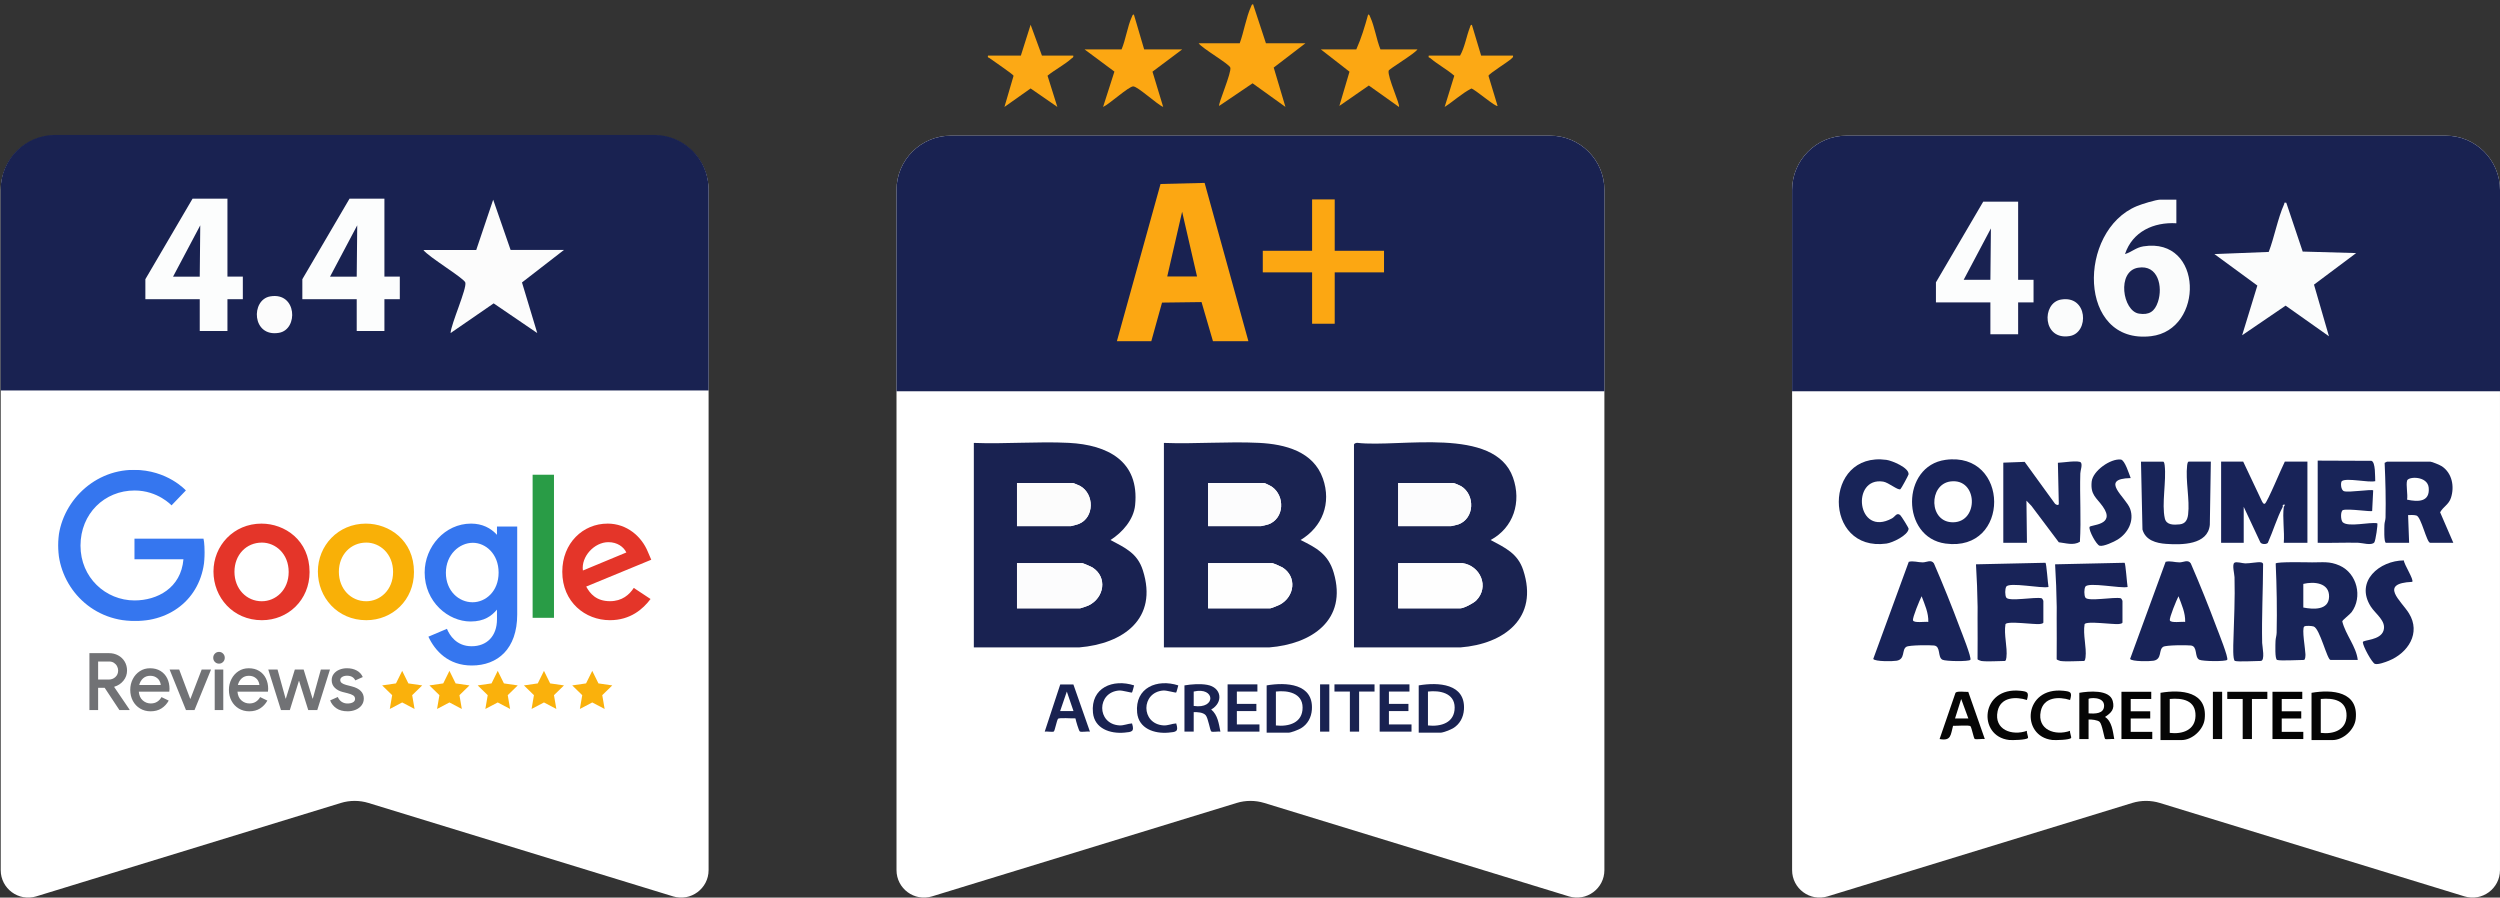 <?xml version="1.0" encoding="UTF-8"?>
<svg id="Layer_1" xmlns="http://www.w3.org/2000/svg" version="1.1" xmlns:xlink="http://www.w3.org/1999/xlink" viewBox="0 0 2433.25 873.63">
  <rect x="0" y="0" width="2433.25" height="873.63" fill="#333333" stroke="none"/>
  <!-- Generator: Adobe Illustrator 29.6.1, SVG Export Plug-In . SVG Version: 2.1.1 Build 9)  -->
  <defs>
    <style>
      .st0 {
        fill: #fcfcfc;
      }

      .st1 {
        fill: #020202;
      }

      .st2, .st3 {
        fill: #fff;
      }

      .st4 {
        mask: url(#mask);
      }

      .st5 {
        fill: #f9b007;
      }

      .st5, .st3, .st6, .st7, .st8, .st9 {
        fill-rule: evenodd;
      }

      .st10 {
        fill: #192458;
      }

      .st11 {
        fill: #060606;
      }

      .st12 {
        fill: #fca712;
      }

      .st6 {
        fill: #e43529;
      }

      .st13 {
        fill: #192251;
      }

      .st14 {
        fill: #fbfcfc;
      }

      .st15 {
        fill: #717275;
      }

      .st16 {
        fill: #e24040;
      }

      .st17 {
        fill: #fcfcfd;
      }

      .st18 {
        fill: #182458;
      }

      .st7 {
        fill: #fab10c;
      }

      .st8 {
        fill: #299c46;
      }

      .st19 {
        fill: #fca915;
      }

      .st20 {
        fill: #1a2351;
      }

      .st21 {
        fill: #fefefe;
      }

      .st9 {
        fill: #3576ef;
      }

      .st22 {
        fill: #182358;
      }

      .st23 {
        fill: #fcfdfd;
      }

      .st24 {
        fill: #192559;
      }
    </style>
    <mask id="mask" x="56.5" y="457.32" width="142.8" height="147.18" maskUnits="userSpaceOnUse">
      <g id="mask-2">
        <polygon id="path-1" class="st3" points="56.59 457.32 199.3 457.32 199.3 604.5 56.59 604.5 56.59 457.32"/>
      </g>
    </mask>
  </defs>
  <path class="st2" d="M1508.65,132.05h-583.16c-29.23,0-52.92,23.69-52.92,52.92v661.91c0,17.98,17.39,30.84,34.58,25.56l296.44-90.91c8.78-2.69,18.17-2.69,26.95,0l296.44,90.91c17.19,5.27,34.58-7.58,34.58-25.56V184.97c0-29.23-23.69-52.92-52.92-52.92Z"/>
  <path class="st13" d="M1561.57,184.97c0-29.23-23.69-52.92-52.92-52.92h-583.16c-29.23,0-52.92,23.69-52.92,52.92v195.84h689v-195.84Z"/>
  <path class="st12" d="M1343.61,48.09h36c-2.46,4.05-27.62,19.01-28.03,20.71-1.41,5.75,11.53,33.37,10.02,35.29l-29.32-20.86-28.67,19.86,9.86-33.31-27.87-21.69h34.5c4.82-10.75,8.37-22.53,11.51-34,1.42.11,1.57,1.47,2.03,2.46,4.32,9.41,6.02,21.76,9.96,31.54Z"/>
  <path class="st19" d="M1044.61,54.09c.45,1.93-.7,1.92-1.68,2.82-6.57,6-16.37,11.01-23.37,16.77l9.56,30.39-26.03-17.99-25.47,18.01,8.89-30.34c-.45-1.53-20.49-14.92-23.64-17.37-.83-.65-1.82.03-1.26-2.29h32l9.5-30.01,11,30.01h30.5Z"/>
  <path class="st12" d="M1113.61,48.09h37l-28.9,21.66,10.41,34.32c-6-2.44-24.46-19.76-29.1-19.99-4.26-.21-23.73,17.66-29.4,20.01l11.04-34.41-29.05-21.59h36c4.06-9.56,5.76-22.39,9.96-31.54.46-.99.61-2.35,2.03-2.46l10.01,34Z"/>
  <path class="st12" d="M1270.61,42.09l-30.9,23.67,11.41,38.3-31.99-22.99-32.51,22.01c-1.34-1.43,12.27-32.58,10.85-37.29-1.08-3.57-27.34-18.61-30.85-23.7h40c3.97-10.75,6.31-25.42,10.96-35.54.46-.99.61-2.35,2.03-2.46l12.51,38h38.5Z"/>
  <path class="st19" d="M1441.61,54.09h31c.37,1.69-.54,2.02-1.52,2.98-3.2,3.15-21.79,14.52-22.35,16.71l8.86,29.31c-1.54,1.53-21.88-16.05-25.49-16.95-9.28,4.76-17.18,12.26-26.02,17.94l9.38-30.38c-7.35-6.34-16.26-11.01-23.6-17.31-.72-.62-1.87.05-1.27-2.29h30.5c4.66-8.34,6.09-18.56,9.56-27.43.41-1.05.37-2.41,1.92-2.56l9.01,30Z"/>
  <path class="st12" d="M1087.07,332.09l42.48-153.02,42.91-1.05,42.61,154.06h-34.5l-11.11-38.06-38.45.5-10.44,37.56h-33.5ZM1136.07,269.09h29l-14.51-63.01-14.49,63.01Z"/>
  <polygon class="st12" points="1299.07 194.09 1299.07 244.09 1347.07 244.09 1347.07 265.09 1299.07 265.09 1299.07 315.09 1277.07 315.09 1277.07 265.09 1229.07 265.09 1229.07 244.09 1277.07 244.09 1277.07 194.09 1299.07 194.09"/>
  <path class="st20" d="M1317.83,432.59c.34-1.1,2.3-1.65,3.45-1.55,40.56,4.74,133.53-16.6,151.33,33.78,8.4,23.77.61,48.69-21.77,60.77,14.05,7.54,26.33,12.94,31.71,29.29,15.38,46.71-18.64,71.93-61.18,75.26l-103.54-.04v-197.5ZM1360.83,512.09h51.5c.5,0,6.33-1.42,7.24-1.76,15.62-5.76,16.35-28.58,2.6-37.08-1.26-.78-6.83-3.16-7.84-3.16h-53.5v42ZM1423.33,548.09h-62.5v44h60.5c3.36,0,12.82-5.01,15.4-7.6,13.27-13.36,4.03-33.92-13.4-36.4Z"/>
  <path class="st20" d="M1132.83,630.09v-199c30.5,1.18,62.16-1.56,92.54-.04,25.28,1.26,52.99,8.28,62.23,34.77,8.34,23.91-.37,46.9-21.76,59.77,15.73,7.71,26.98,13.97,32.24,31.74,13.65,46.15-21.47,69.57-62.72,72.8l-102.54-.04ZM1175.83,512.09h51.5c.5,0,6.33-1.42,7.24-1.76,15.58-5.75,16.3-27.68,3.2-36.68-1.04-.71-6.77-3.56-7.44-3.56h-54.5v42ZM1175.83,592.09h60.5c.97,0,8-2.87,9.38-3.62,14.35-7.75,16.95-27.08,2.46-36.22-1.15-.72-9.21-4.16-9.84-4.16h-62.5v44Z"/>
  <path class="st13" d="M947.83,630.09v-199c30.49,1.2,62.19-1.59,92.54-.04,37.62,1.93,68.69,17.69,64.45,60.53-1.41,14.23-12.4,26.65-23.97,34.01,14.35,7.69,26.16,12.79,31.49,29.49,15.07,47.23-19.21,71.51-61.97,75.05l-102.54-.04ZM989.83,512.09h52.5c.54,0,6.82-1.79,7.8-2.2,15.1-6.28,15.08-29.02,1.24-36.83-.92-.52-6.65-2.96-7.04-2.96h-54.5v42ZM989.83,592.09h61.5c.59,0,7.09-2.3,8.18-2.82,15.22-7.36,18.72-27.52,3.66-37.02-1.15-.72-9.21-4.16-9.84-4.16h-63.5v44Z"/>
  <path class="st13" d="M1232.83,713.09v-46c18.89-3.25,45.71-1.87,44.03,23.54-.5,7.64-4.18,14.42-10.73,18.26-2.29,1.34-9.56,4.2-11.8,4.2h-21.5ZM1241.83,706.09c12.63,1.36,26.06-2.56,25.99-17.5-.07-14.14-14.6-16.87-25.99-15.5v33Z"/>
  <path class="st13" d="M1380.83,713.09v-46c18.89-3.25,45.71-1.87,44.03,23.54-.5,7.64-4.18,14.42-10.73,18.26-2.29,1.34-9.56,4.2-11.8,4.2h-21.5ZM1389.83,706.09c12.63,1.36,26.06-2.56,25.99-17.5-.07-14.14-14.6-16.87-25.99-15.5v33Z"/>
  <path class="st13" d="M1152.83,667.09c6.84-1.13,15.16-1.77,22.05-.55,14.21,2.51,16.05,17.12,3.97,24.05,6.39,5.18,7.46,13.88,8.98,21.5-2.05-.42-7.56.7-8.86-.13s-3.01-13.18-5.56-15.94-8.01-2.97-11.58-2.92v19h-9v-45ZM1161.83,687.09c22.23,3.37,20.98-18.96,0-14v14Z"/>
  <path class="st13" d="M1044.73,666.19l16.09,45.89c-2.28-.46-8.33.77-9.83-.16-.96-.59-3.95-10.7-4.26-12.73-2.88.25-15.99-.97-17.01.49-1.21,1.73-3.09,11.67-4.03,12.27-1.3.83-6.8-.28-8.86.13l15.1-45.89h12.8ZM1044.83,692.08l-6.49-18.99-6.5,18.99h13Z"/>
  <polygon class="st13" points="1223.83 666.09 1223.83 673.09 1203.83 673.09 1203.83 685.09 1222.83 685.09 1222.83 692.09 1203.83 692.09 1203.83 705.09 1225.83 705.09 1225.83 712.09 1194.83 712.09 1194.83 666.09 1223.83 666.09"/>
  <polygon class="st13" points="1371.83 666.09 1371.83 673.09 1351.83 673.09 1351.83 685.09 1370.83 685.09 1370.83 692.09 1351.83 692.09 1351.83 705.09 1373.83 705.09 1373.83 712.09 1342.83 712.09 1342.83 666.09 1371.83 666.09"/>
  <path class="st13" d="M1103.83,667.1c-.27,1.16-1.77,6.74-2.07,6.95-.52.38-9.46-2.21-12.42-1.99-22.03,1.6-22.16,32.54.12,33.97,4.27.27,8.17-1.69,12.34-1.94,2.55,8.14-.09,8.31-7.5,8.98-13.69,1.24-29.04-3.85-30.53-19.43-2.33-24.39,19.54-33.19,40.06-26.54Z"/>
  <path class="st13" d="M1146.83,667.1c-.27,1.16-1.77,6.74-2.07,6.95-.52.38-9.46-2.21-12.42-1.99-22.03,1.6-22.16,32.54.12,33.97,4.27.27,8.17-1.69,12.34-1.94,2.55,8.14-.09,8.31-7.5,8.98-13.69,1.24-29.04-3.85-30.53-19.43-2.33-24.39,19.54-33.19,40.06-26.54Z"/>
  <polygon class="st13" points="1337.83 666.09 1337.83 673.09 1322.83 673.09 1322.83 712.09 1313.83 712.09 1313.83 673.09 1298.83 673.09 1298.83 666.09 1337.83 666.09"/>
  <rect class="st13" x="1284.83" y="666.09" width="9" height="46"/>
  <path class="st21" d="M1423.33,548.09c17.43,2.47,26.66,23.04,13.4,36.4-2.58,2.59-12.03,7.6-15.4,7.6h-60.5v-44h62.5Z"/>
  <path class="st17" d="M1360.83,512.09v-42h53.5c1.01,0,6.58,2.38,7.84,3.16,13.75,8.5,13.03,31.31-2.6,37.08-.91.34-6.74,1.76-7.24,1.76h-51.5Z"/>
  <path class="st21" d="M1175.83,592.09v-44h62.5c.63,0,8.69,3.44,9.84,4.16,14.49,9.14,11.89,28.47-2.46,36.22-1.38.75-8.41,3.62-9.38,3.62h-60.5Z"/>
  <path class="st17" d="M1175.83,512.09v-42h54.5c.67,0,6.4,2.85,7.44,3.56,13.11,9,12.38,30.93-3.2,36.68-.91.34-6.74,1.76-7.24,1.76h-51.5Z"/>
  <path class="st17" d="M989.83,592.09v-44h63.5c.63,0,8.69,3.44,9.84,4.16,15.06,9.49,11.56,29.66-3.66,37.02-1.08.52-7.59,2.82-8.18,2.82h-61.5Z"/>
  <path class="st0" d="M989.83,512.09v-42h54.5c.38,0,6.12,2.45,7.04,2.96,13.84,7.81,13.87,30.55-1.24,36.83-.98.41-7.26,2.2-7.8,2.2h-52.5Z"/>
  <path class="st16" d="M-3244.74,2050.25"/>
  <path class="st2" d="M2380.33,132.05h-583.16c-29.23,0-52.92,23.69-52.92,52.92v661.91c0,17.98,17.39,30.84,34.58,25.56l296.44-90.91c8.78-2.69,18.17-2.69,26.95,0l296.44,90.91c17.19,5.27,34.58-7.58,34.58-25.56V184.97c0-29.23-23.69-52.92-52.92-52.92Z"/>
  <path class="st13" d="M2433.25,184.97c0-29.23-23.69-52.92-52.92-52.92h-583.16c-29.23,0-52.92,23.69-52.92,52.92v195.84h689v-195.84Z"/>
  <path class="st2" d="M636.77,132.05H53.61c-29.23,0-52.92,23.69-52.92,52.92v661.91c0,17.98,17.39,30.84,34.58,25.56l296.44-90.91c8.78-2.69,18.17-2.69,26.95,0l296.44,90.91c17.19,5.27,34.58-7.58,34.58-25.56V184.97c0-29.23-23.69-52.92-52.92-52.92Z"/>
  <path class="st13" d="M689.69,184.23c0-29.23-23.69-52.92-52.92-52.92H53.61c-29.23,0-52.92,23.69-52.92,52.92v195.84h689v-195.84Z"/>
  <g>
    <path class="st23" d="M221.37,193.35v75.9h14.98v21.97h-14.98v30.96h-26.96v-30.96h-52.92v-19.47l45.93-78.4h33.95ZM194.41,269.25l.5-49.94-26.46,49.94h25.96Z"/>
    <path class="st23" d="M374.15,193.35v75.9h14.98v21.97h-14.98v30.96h-26.96v-30.96h-52.92v-19.47l45.93-78.4h33.95ZM347.19,269.25l.5-49.94-26.46,49.94h25.96Z"/>
    <path class="st0" d="M263.04,288.47c26.03-4.44,27.54,32.22,8.51,35.47-26.42,4.51-27.71-32.19-8.51-35.47Z"/>
    <path class="st0" d="M496.97,243.29h51.92l-40.84,31.62,14.87,49.28-42.43-28.93-41.94,28.9c.35-8.61,16.06-43.52,14.34-49.21-1.28-4.22-36.41-25.27-40.79-31.66h51.43l16.49-48.93,16.96,48.93Z"/>
  </g>
  <g>
    <g class="st4">
      <path id="Fill-1" class="st9" d="M198.08,524.31h-67.2v20.03h47.66c-2.35,28.09-25.62,40.07-47.58,40.07-28.1,0-52.61-22.21-52.61-53.34s23.37-53.67,52.67-53.67c22.61,0,35.93,14.48,35.93,14.48l13.96-14.53s-17.92-20.04-50.6-20.04c-41.62,0-73.82,35.29-73.82,73.41s30.29,73.77,74.88,73.77c39.22,0,67.92-26.99,67.92-66.9,0-8.42-1.22-13.29-1.22-13.29h0"/>
    </g>
    <path id="Fill-4" class="st6" d="M254.85,528.1c13.41,0,26.12,10.94,26.12,28.58s-12.65,28.52-26.18,28.52c-14.86,0-26.59-12.02-26.59-28.65s11.58-28.44,26.65-28.44ZM254.58,509.63c-27.27,0-46.81,21.52-46.81,46.62s18.95,47.39,47.13,47.39c25.51,0,46.4-19.68,46.4-46.84,0-31.13-24.31-47.16-46.73-47.16h0Z"/>
    <path id="Fill-5" class="st5" d="M356.47,528.1c13.41,0,26.12,10.94,26.12,28.58s-12.65,28.52-26.18,28.52c-14.86,0-26.59-12.02-26.59-28.65s11.58-28.44,26.65-28.44ZM356.2,509.63c-27.27,0-46.81,21.52-46.81,46.62s18.95,47.39,47.13,47.39c25.51,0,46.4-19.68,46.4-46.84,0-31.13-24.31-47.16-46.72-47.16h0Z"/>
    <path id="Fill-6" class="st9" d="M460.22,528.3c12.37,0,25.08,10.72,25.08,29.02s-12.68,28.86-25.35,28.86c-13.45,0-25.97-11.08-25.97-28.68s13-29.2,26.24-29.2h0ZM458.39,509.63c-25.24,0-45.07,22.42-45.07,47.59,0,28.67,23,47.68,44.64,47.68,13.38,0,20.5-5.39,25.75-11.57v9.39c0,16.43-9.83,26.27-24.68,26.27s-21.53-10.82-24.03-16.96l-18.04,7.65c6.4,13.73,19.29,28.05,42.23,28.05,25.09,0,44.21-16.03,44.21-49.66v-85.59h-19.69v8.07c-6.05-6.62-14.33-10.93-25.31-10.93h0Z"/>
    <path id="Fill-7" class="st6" d="M592.15,527.69c8.63,0,14.84,4.56,17.47,10.03l-42.29,17.57c-1.82-13.6,11.14-27.6,24.81-27.6ZM591.32,509.63c-23.95,0-44.05,18.94-44.05,46.89,0,29.57,22.41,47.11,46.35,47.11,19.98,0,32.24-10.87,39.56-20.61l-16.33-10.8c-4.24,6.54-11.32,12.92-23.14,12.92-13.28,0-19.38-7.23-23.16-14.23l63.32-26.12-3.29-7.66c-6.12-14.99-20.39-27.51-39.27-27.51h0Z"/>
    <polygon id="Fill-8" class="st8" points="518.4 601.32 539.19 601.32 539.19 462.05 518.4 462.05 518.4 601.32"/>
    <path id="Reviews" class="st15" d="M95.51,691.08v-21.65h6.37l14.33,21.65h9.86v-.46l-14.86-21.88.08-.39c3.54-.98,6.48-2.91,8.84-5.8s3.53-6.19,3.53-9.9c0-3.25-.77-6.16-2.31-8.74-1.54-2.58-3.65-4.59-6.33-6.03-2.68-1.44-5.64-2.16-8.87-2.16h-19.11v55.36h8.49ZM105.9,661.39h-10.39v-17.55h10.69c1.82,0,3.39.43,4.7,1.28,1.31.85,2.33,1.95,3.03,3.29.71,1.34,1.06,2.73,1.06,4.18,0,2.58-.88,4.69-2.65,6.34s-3.92,2.47-6.45,2.47h0ZM146.55,692.32c4.1,0,7.61-.93,10.54-2.78s5.31-4.41,7.13-7.65h0l-7.05-3.4c-1.06,1.91-2.46,3.41-4.21,4.52-1.74,1.11-3.8,1.66-6.18,1.66-2.98,0-5.6-.99-7.85-2.98-2.25-1.98-3.53-4.81-3.83-8.47h29.65c.15-1.08.23-1.98.23-2.71,0-3.81-.75-7.24-2.24-10.28-1.49-3.04-3.67-5.44-6.52-7.19-2.86-1.75-6.23-2.63-10.12-2.63s-7.08.95-10.01,2.86-5.22,4.47-6.86,7.69c-1.64,3.22-2.46,6.71-2.46,10.48,0,3.97.85,7.54,2.54,10.71,1.69,3.17,4.04,5.66,7.05,7.46,3.01,1.8,6.41,2.71,10.2,2.71ZM156.49,666.73h-21.01c.71-2.73,1.98-4.91,3.83-6.53,1.85-1.62,4.11-2.44,6.79-2.44,2.22,0,4.11.46,5.65,1.39s2.69,2.07,3.45,3.44c.76,1.37,1.19,2.74,1.29,4.14h0ZM189.33,691.08l16.08-39.43h-9.1l-10.92,28.45h-.3l-10.69-28.45h-9.33l15.93,39.43h8.34ZM213.15,645.93c1.57,0,2.89-.55,3.98-1.66,1.09-1.11,1.63-2.46,1.63-4.06s-.54-2.95-1.63-4.06c-1.09-1.11-2.41-1.66-3.98-1.66s-2.89.55-3.98,1.66c-1.09,1.11-1.63,2.46-1.63,4.06s.54,2.95,1.63,4.06c1.09,1.11,2.41,1.66,3.98,1.66ZM217.32,691.08v-39.43h-8.34v39.43h8.34ZM242.58,692.32c4.1,0,7.61-.93,10.54-2.78s5.31-4.41,7.13-7.65h0l-7.05-3.4c-1.06,1.91-2.46,3.41-4.21,4.52-1.74,1.11-3.8,1.66-6.18,1.66-2.98,0-5.6-.99-7.85-2.98s-3.53-4.81-3.83-8.47h29.65c.15-1.08.23-1.98.23-2.71,0-3.81-.75-7.24-2.24-10.28-1.49-3.04-3.67-5.44-6.52-7.19s-6.23-2.63-10.12-2.63-7.08.95-10.01,2.86-5.22,4.47-6.86,7.69c-1.64,3.22-2.46,6.71-2.46,10.48,0,3.97.85,7.54,2.54,10.71,1.69,3.17,4.04,5.66,7.05,7.46s6.41,2.71,10.2,2.71ZM252.51,666.73h-21.01c.71-2.73,1.98-4.91,3.83-6.53,1.85-1.62,4.11-2.44,6.79-2.44,2.22,0,4.11.46,5.65,1.39s2.69,2.07,3.45,3.44c.76,1.37,1.19,2.74,1.29,4.14h0ZM282.1,691.08l8.8-28.3h.23l8.87,28.3h8.8l12.36-39.43h-8.87l-7.81,28.22h-.3l-8.65-28.22h-8.57l-8.72,28.22h-.3l-7.81-28.22h-9.03l12.36,39.43h8.65ZM338.22,692.32c2.93,0,5.61-.52,8.04-1.55,2.43-1.03,4.34-2.49,5.73-4.37,1.39-1.88,2.09-4.06,2.09-6.53,0-2.89-.97-5.32-2.92-7.31-1.95-1.98-4.82-3.47-8.61-4.45h0l-5.69-1.47c-1.87-.52-3.29-1.15-4.25-1.89-.96-.75-1.44-1.71-1.44-2.9s.63-2.24,1.9-3.02c1.26-.77,2.83-1.16,4.7-1.16,3.89,0,6.57,1.52,8.04,4.56h0l7.28-3.25c-1.21-2.78-3.19-4.91-5.92-6.38s-5.89-2.2-9.48-2.2c-2.68,0-5.16.48-7.43,1.43-2.28.95-4.08,2.31-5.42,4.06s-2.01,3.79-2.01,6.11c0,2.99,1.01,5.46,3.03,7.42,2.02,1.96,4.58,3.32,7.66,4.1h0l4.63,1.16c2.53.62,4.4,1.34,5.61,2.16s1.82,1.96,1.82,3.4-.71,2.62-2.12,3.36-3.16,1.12-5.23,1.12-4.01-.54-5.65-1.62-2.92-2.65-3.83-4.72h0l-7.43,3.32c1.16,3.09,3.16,5.63,5.99,7.62s6.47,2.98,10.92,2.98Z"/>
    <polygon id="Star" class="st7" points="391.44 683.69 379.39 690.03 381.69 676.61 371.94 667.11 385.41 665.15 391.44 652.94 397.46 665.15 410.93 667.11 401.18 676.61 403.49 690.03 391.44 683.69"/>
    <polygon id="Star1" data-name="Star" class="st7" points="437.44 683.69 425.39 690.03 427.69 676.61 417.94 667.11 431.41 665.15 437.44 652.94 443.46 665.15 456.93 667.11 447.18 676.61 449.49 690.03 437.44 683.69"/>
    <polygon id="Star2" data-name="Star" class="st7" points="484.44 683.69 472.39 690.03 474.69 676.61 464.94 667.11 478.41 665.15 484.44 652.94 490.46 665.15 503.93 667.11 494.18 676.61 496.49 690.03 484.44 683.69"/>
    <polygon id="Star3" data-name="Star" class="st7" points="529.44 683.69 517.39 690.03 519.69 676.61 509.94 667.11 523.41 665.15 529.44 652.94 535.46 665.15 548.93 667.11 539.18 676.61 541.49 690.03 529.44 683.69"/>
    <polygon id="Star4" data-name="Star" class="st7" points="576.44 683.69 564.39 690.03 566.69 676.61 556.94 667.11 570.41 665.15 576.44 652.94 582.46 665.15 595.93 667.11 586.18 676.61 588.49 690.03 576.44 683.69"/>
  </g>
  <g>
    <path class="st18" d="M2216.31,642.31c-2.33-.72-1.63-15.43-1.54-18.54.08-2.64,1.03-5.06,1.09-7.91.48-22.45.08-45.08-.93-67.44,1.55-1.83,30.55-1.11,35.42-1.06,9.95.1,16.79-1.37,26.81,3.1,17.09,7.63,22.5,30.65,11.65,45.35-1.61,2.19-9.06,7.83-9.08,8.96,3.16,12.99,13.53,24.24,15.08,37.54h-26.5c-3.29,0-10.37-30.57-16.44-32.56-1.85-.61-7.72-.98-9.12,0-2.63,1.83,1.12,22.74,1.14,27.05,0,1.22.02,5.52-1.58,5.52-5.16,0-22.64,1.04-26,0ZM2241.81,591.31c9.73,1.91,24.76,2.82,25.08-10.5.33-13.7-14.67-15-25.08-12.5v23Z"/>
    <path class="st22" d="M2167.73,642.23c-1.5,1.76-24.08,1.5-27.19-.14-4.89-2.57-1.31-13.05-8.17-13.83-4.23-.48-24.02-.43-26.87,1.25-4.81,2.82-.82,12-9.43,13.57-3.61.66-20.98.96-22.85-1.72l34.58-94.55c4.47-1.19,8.72.55,13.55.56,3.78,0,8.24-3.11,10.94.98,8.96,20.65,17.39,41.63,25.28,62.72,1.59,4.24,11.71,29.35,10.16,31.17ZM2126.82,605.32c.33-8.75-3.48-17.02-6.5-25-1.82,3.54-9.03,20.81-8.4,23.42.71,2.96,12.03,1.05,14.9,1.58Z"/>
    <path class="st22" d="M1917.73,642.23c-1.5,1.76-24.08,1.5-27.19-.14-4.89-2.57-1.31-13.05-8.17-13.83-4.23-.48-24.02-.43-26.87,1.25-4.81,2.82-.82,12-9.43,13.57-3.61.66-20.98.96-22.85-1.72l34.58-94.55c4.47-1.19,8.72.55,13.55.56,3.78,0,8.24-3.11,10.94.98,8.96,20.65,17.39,41.63,25.28,62.72,1.59,4.24,11.71,29.35,10.16,31.17ZM1876.82,605.32c.33-8.75-3.48-17.02-6.5-25-1.82,3.54-9.03,20.81-8.4,23.42.71,2.96,12.03,1.05,14.9,1.58Z"/>
    <path class="st22" d="M2221.81,493.31c-5.71,10.96-9.43,23.66-14.5,35-1.49,1.78-6.3,1.61-7.4-.61l-16.1-34.4v35h-22v-79h21.5l18.3,38.7c.63.97,1.13,2.66,2.69,2.3,2.21-.52,16.98-36.33,19.51-41h22v79h-23c.85-11-1.43-24.24,0-35,.02-.18,2.54-2.98-.49-2.01-1.11.36-.22,1.44-.51,2.01Z"/>
    <path class="st24" d="M1949.81,528.31v-78.01s20.79-.77,20.79-.77l29.2,40.29c.88,1.47,4.46,2.82,4.02,0l-.87-39.4c3.97,0,20.57-2.86,22.43-.19,1.62,2.33-.51,7.62-.6,10.52-.7,22.16.99,44.43-.42,66.58-6.35,3.85-13.83,1.23-20.53.46l-26.6-35.39-4.89-5.11.49,41.01h-23Z"/>
    <path class="st22" d="M2005.31,643.31c-.49-.06-3.44-1.18-3.56-1.62.06-13.3.14-26.61.01-39.92-.03-3.71.11-7.24.05-10.97-.22-13.9-.72-27.69-1.59-41.55l67.64-1.5c.98.68,2.3,20.26,2.94,23.57-6.59,1.67-38.15-5-41.08-.34-1.37,2.16-1.37,8.49,0,10.67,2.57,4.08,28.06-.88,34.39.63.6.14,1.69,2.2,1.69,2.54v21c0,1.1-2.44,1.43-3.45,1.55-5.27.63-31.35-3.21-33.41.09-1.78,10.38,2.08,22.41.91,32.41-.12,1.01-.46,3.45-1.55,3.45-6.88,0-16.57.85-23,0Z"/>
    <path class="st22" d="M1928.31,643.31c-.49-.06-3.44-1.18-3.56-1.62.06-13.3.14-26.61.01-39.92-.03-3.71.11-7.24.05-10.97-.22-13.9-.72-27.69-1.59-41.55l67.64-1.5c.98.68,2.3,20.26,2.94,23.57-6.59,1.67-38.15-5-41.08-.34-1.37,2.16-1.37,8.49,0,10.67,2.57,4.08,28.06-.88,34.39.63.6.14,1.69,2.2,1.69,2.54v21c0,1.1-2.44,1.43-3.45,1.55-5.27.63-31.35-3.21-33.41.09-1.78,10.38,2.08,22.41.91,32.41-.12,1.01-.46,3.45-1.55,3.45-6.88,0-16.57.85-23,0Z"/>
    <path class="st22" d="M1893.57,447.57c62.68-8.53,63.59,90.1,0,81.48-43.56-5.9-43.33-75.59,0-81.48ZM1898.58,468.57c-21.75,2.68-21.53,40.33,2.69,39.77,24.91-.57,23.75-43.03-2.69-39.77Z"/>
    <path class="st22" d="M2387.81,528.31h-22.5c-3.41,0-8.69-25.25-13.41-26.56-2.63-.73-5.41-.42-8.1-.44l1,27h-22.5c-2.24,0-1.62-15.02-1.54-17.54.07-2.37,1.03-4.55,1.08-6.92.41-17.78-.08-35.73-.88-53.37.72-.15,1.97-1.17,2.34-1.17h42c1.64,0,9.66,3.36,11.44,4.56,9.91,6.73,12.35,19.59,8.78,30.65-2.13,6.6-7.37,8.45-10.55,14.09l12.84,29.69ZM2342.81,467.81c-1.2,4.29.88,13.55,0,18.5,10.75,2.35,22.3,2.34,21.06-11.57-1.04-11.68-19.88-11.17-21.06-6.93Z"/>
    <path class="st18" d="M2151.81,449.31l-.99,61.51c-1.87,19.65-27.41,19.6-42.55,18.54-9.76-.68-20.11-3.56-23.01-13.99l-1.44-66.06h21.5c1.1,0,1.43,2.44,1.55,3.45,1.8,15.35-3.08,37.97.16,51.84,1.55,6.63,8.83,6.33,14.35,5.77s7.65-4.17,8.32-9.68c1.75-14.26-2.7-32.86-.94-47.94.12-1.01.46-3.45,1.55-3.45h21.5Z"/>
    <path class="st18" d="M2311.82,468.32c-6.72,1.62-27.71-3.44-32.42-.12-1.46,1.03-1.31,8.91,2.12,9.91,4.89,1.44,26.93-2.18,28.3-.8l-1,20.01c-1.01,1-23.32-2.52-28.37-.87-2.58.85-2.41,9.95-.2,11.92,5.57,4.97,25.94-.47,33.57.94.71.72-1.69,17.05-2.91,18.6-2.66,3.37-11.83.45-15.55.37-13.16-.31-26.39.31-39.55.05v-80.01s52.3.21,52.3.21c4.14,1.22,3.43,15.6,3.71,19.8Z"/>
    <path class="st18" d="M1849.65,476.13c-2.39,1.4-11.49-6.56-16.78-7.38-31.49-4.85-25.79,54.56,8.65,35.76,2.97-1.62,4.45-5.88,7.87-3.26,1.08.83,8.35,12.49,8.27,13.4-.52,6.37-15.73,13.61-21.59,14.41-61.98,8.44-61.67-89.85,0-81.48,5.33.72,22.12,7.6,21.54,14.08-.08.89-7.23,14.06-7.95,14.48Z"/>
    <path class="st22" d="M2339.68,545.45c.04,3.71,10.07,18.88,8.14,20.86-32.96,1.51-10.83,18.25-3.17,30.67,11.82,19.15-.96,38.56-19.57,46.1-3.24,1.31-10.42,4.04-13.56,3.07-2.75-.85-11.8-17.22-11.78-21.21.48-2.27,17.04-1.59,20.11-11.08s-7.78-16.22-12.45-23.63c-15.43-24.52,8.69-44.67,32.28-44.77Z"/>
    <path class="st10" d="M2175.31,643.31c-2.34-.72-1.63-16.31-1.54-19.54.58-20.54,1.67-41.31,1.09-62.01-.09-3.13-2.57-12.29-.12-14.02,1.97-1.38,7.59.54,10.52.61,4.21.1,12.42-1.52,15.02-1.09,1.15.19,2.05.41,2.39,1.68-.07,25.63-1.47,51.25-.91,76.91.07,3.01,3.15,17.45-1.45,17.45-4.99,0-21.74,1.01-25,0Z"/>
    <path class="st18" d="M2073.81,465.31c-31.15.62-4.62,18.52-.52,30.03,4.16,11.68-2.16,23.55-12.15,29.8-3.46,2.16-13.9,7.06-17.6,6.01-3.12-.89-10.72-14.85-9.79-18.24.64-2.35,26.09-1.3,12.9-19.92-6.18-8.73-12.14-11.18-10.83-24.18,1.08-10.61,18.58-22.79,28.45-21.52,3.85.5,8.02,14.23,9.55,18.02Z"/>
    <path class="st11" d="M2102.81,720.31v-46c20.19-3.44,45.95-1.35,43,25.5-1.14,10.4-12.11,20.5-22.5,20.5h-20.5ZM2111.81,713.31c11.97,1.47,24.72-2.46,25.08-16.5.39-15.22-12.65-17.67-25.08-16.5v33Z"/>
    <path class="st11" d="M2249.81,720.31v-46c20.19-3.44,45.95-1.35,43,25.5-1.14,10.4-12.11,20.5-22.5,20.5h-20.5ZM2258.81,713.31c11.97,1.47,24.72-2.46,25.08-16.5.39-15.22-12.65-17.67-25.08-16.5v33Z"/>
    <path class="st11" d="M2023.81,674.31c8.92-1.55,29.5-3.52,32.52,7.97,2.1,7.97-1.31,11.4-7.51,15.53,6.7,4.2,7.67,14.14,8.98,21.5-1.79-.35-8.13.58-8.9-.1-.84-.73-2.81-14.24-5.35-16.64-1.9-1.79-8.08-2.47-10.75-2.26v19h-9v-45ZM2032.81,694.31c6.15.44,15.09.6,15.11-7.5.02-9.3-15.11-7.56-15.11-6.5v14Z"/>
    <path class="st11" d="M1915.72,673.41l16.09,45.89c-2.2-.45-8.5.74-9.86-.13-.94-.6-2.82-10.54-4.03-12.27-1.02-1.46-14.13-.24-17.01-.49-2.43,8.81-1.63,15.06-13.1,12.89l15.48-45.01c1.68-2.02,9.5-.67,12.42-.88ZM1915.81,699.31l-6.98-18.99-6.01,18.99h12.99Z"/>
    <polygon class="st1" points="2093.81 673.31 2093.81 680.31 2073.81 680.31 2073.81 692.31 2092.81 692.31 2092.81 699.31 2073.81 699.31 2073.81 712.31 2094.81 712.31 2094.81 719.31 2064.81 719.31 2064.81 673.31 2093.81 673.31"/>
    <polygon class="st1" points="2240.81 673.31 2240.81 680.31 2220.81 680.31 2220.81 692.31 2239.81 692.31 2239.81 699.31 2220.81 699.31 2220.81 712.31 2241.81 712.31 2241.81 719.31 2211.81 719.31 2211.81 673.31 2240.81 673.31"/>
    <path class="st11" d="M1972.8,681.31c-11.1-3.62-25.71-2.78-28.54,10.94-3.72,18.09,14.09,24.22,28.55,19.06-.51,1.65,1.58,6.14.98,6.97-1.4,1.93-15.43,2.27-18.37,1.93-30.98-3.6-27.86-51.87,10.88-47.88,7.34.76,8.67,1.45,6.5,8.98Z"/>
    <path class="st11" d="M2014.8,681.31c-11.1-3.62-25.71-2.78-28.54,10.94-3.72,18.09,14.09,24.22,28.55,19.06-.51,1.65,1.58,6.14.98,6.97-1.4,1.93-15.43,2.27-18.37,1.93-30.98-3.6-27.86-51.87,10.88-47.88,7.34.76,8.67,1.45,6.5,8.98Z"/>
    <polygon class="st11" points="2206.81 673.31 2206.81 680.31 2191.81 680.31 2191.81 719.31 2182.81 719.31 2182.81 680.31 2167.81 680.31 2167.81 673.31 2206.81 673.31"/>
    <rect class="st11" x="2153.81" y="673.31" width="9" height="46"/>
  </g>
  <g>
    <path class="st14" d="M2118.25,194.31v23c-22.05-1.3-42.74,8.08-50,29.99,6.58-1.95,10.53-6.37,17.95-7.54,58.43-9.18,59.43,81.34,7.44,87.44-71.6,8.4-71.92-102.75-13.66-126.66,4.59-1.89,18.37-6.24,22.76-6.24h15.5ZM2080.99,260.56c-21.01,3.53-15.03,42.17.83,44.69,10.02,1.59,15.34-2.07,18.49-11.38,4.96-14.7.25-36.59-19.31-33.3Z"/>
    <path class="st23" d="M1964.25,196.31v76h15v22h-15v31h-27v-31h-53v-19.5l46-78.5h34ZM1937.25,272.31l.5-50.01-26.5,50.01h26Z"/>
    <path class="st14" d="M2005.99,291.56c26.13-4.46,27.66,32.25,8.53,35.51-26.58,4.54-27.74-32.23-8.53-35.51Z"/>
    <path class="st14" d="M2225.24,197.31l15.97,47.54,52.04,1.47-41.04,30.7,14.56,50.27-42.19-29.82-42.31,28.83,14.81-48.37-41.81-30.64,52.89-2.09c5.48-14.38,8.79-32.71,15-46.49.53-1.18-.47-1.81,2.08-1.4Z"/>
  </g>
</svg>
